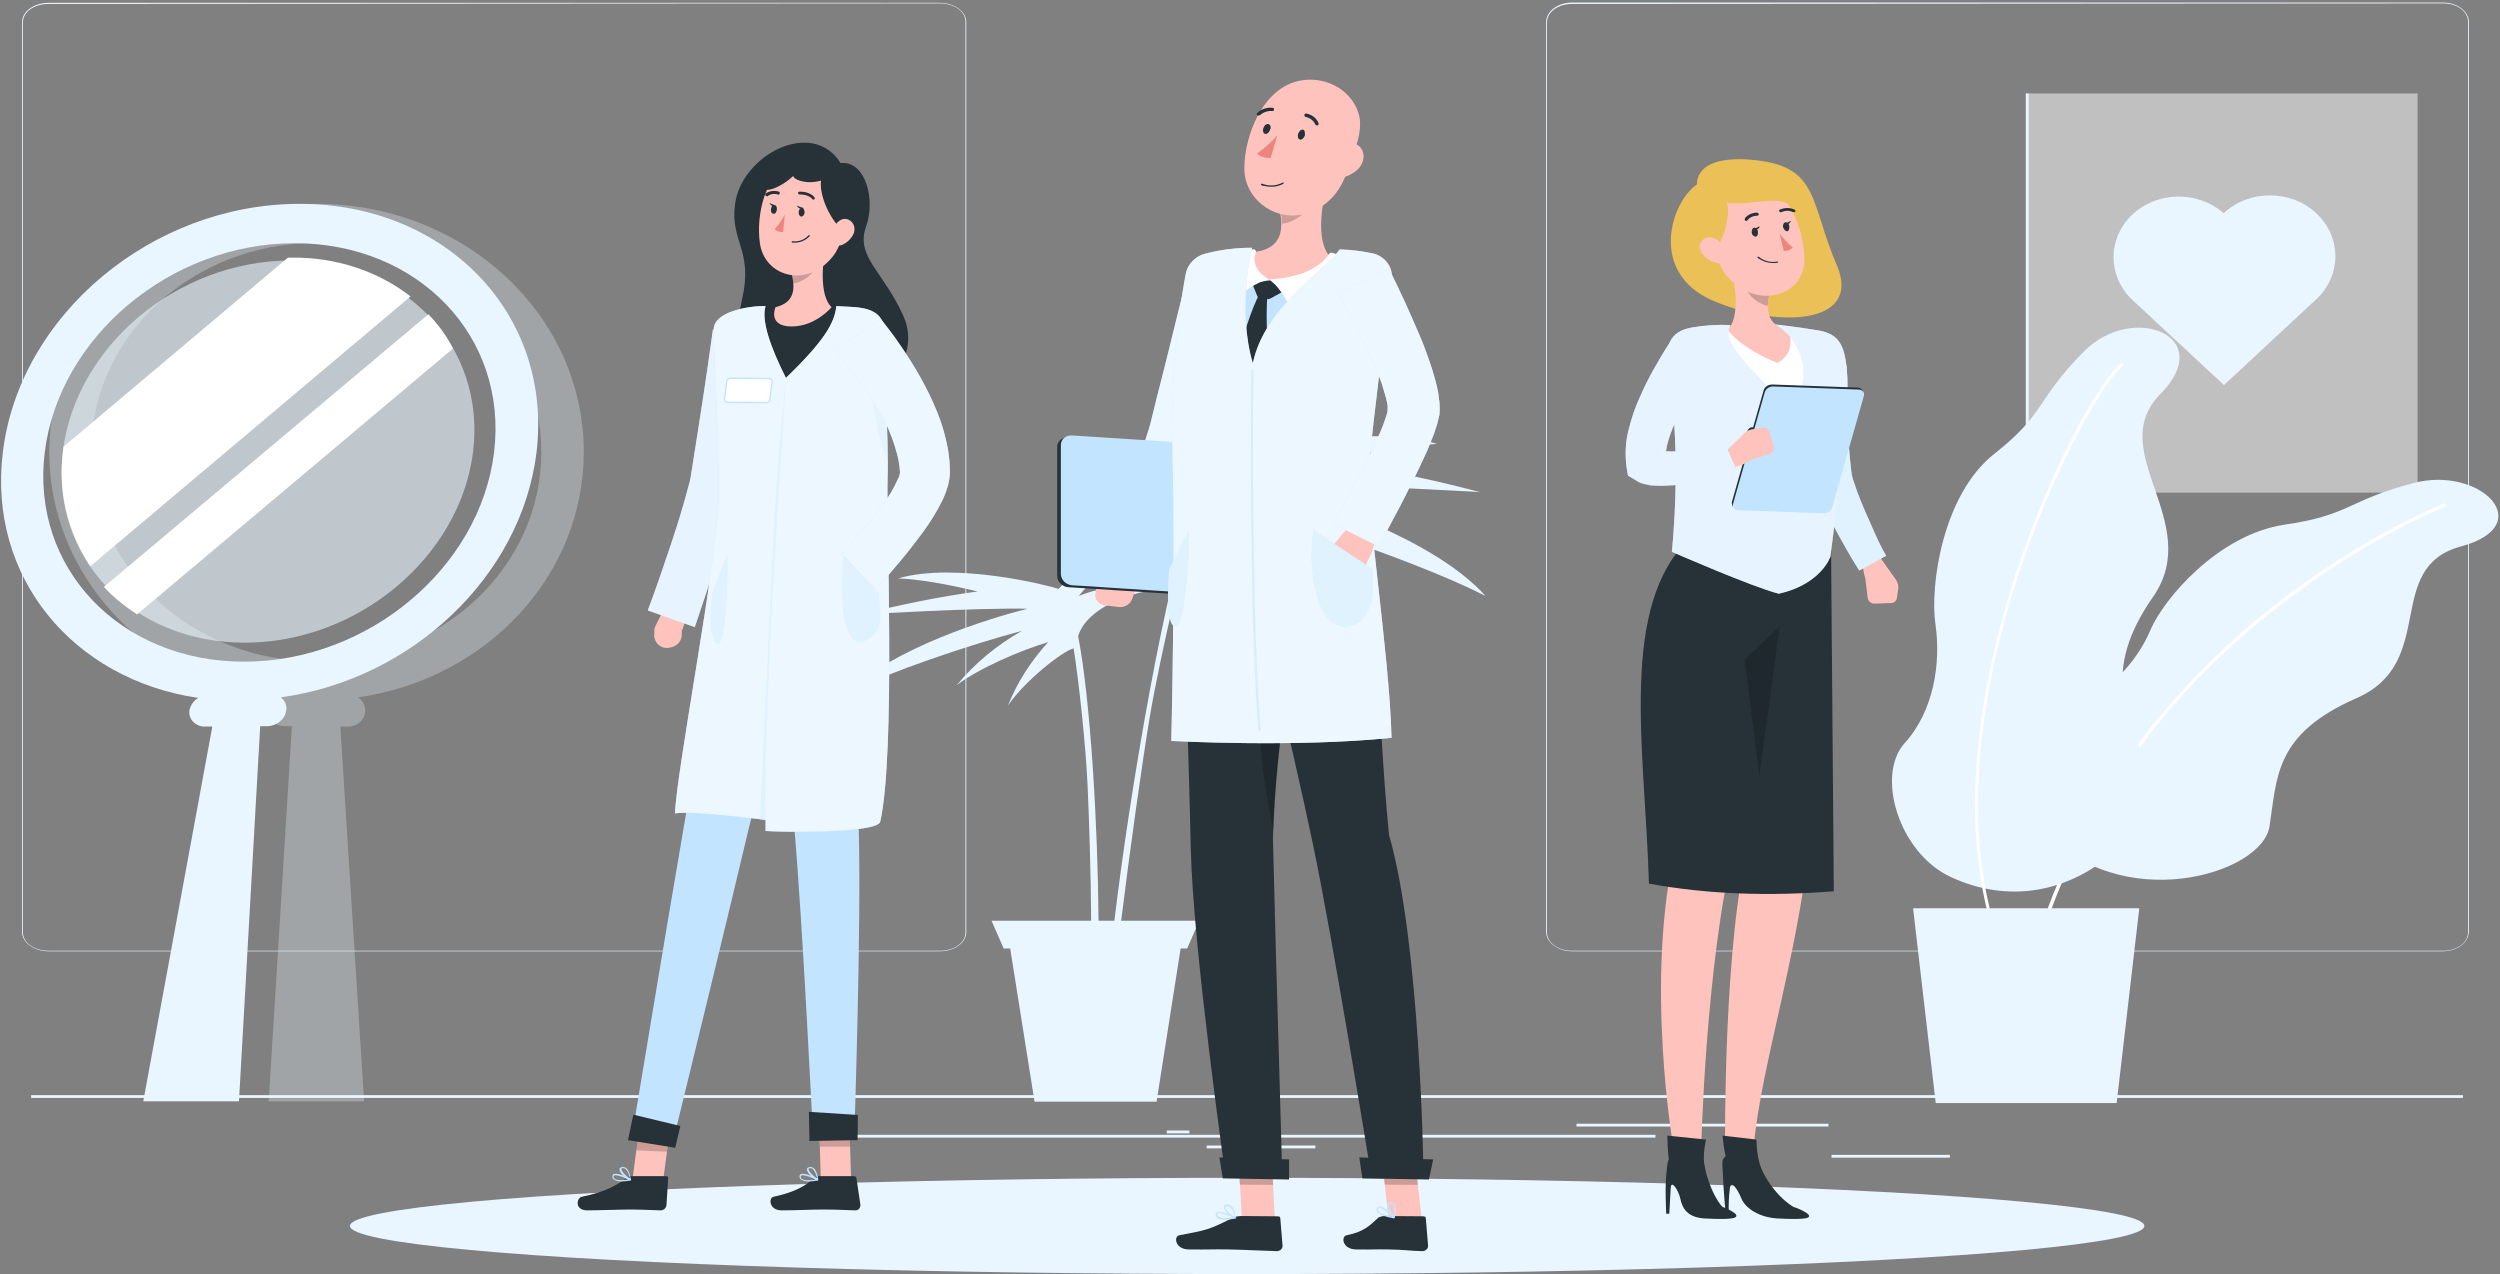 <?xml version="1.0" encoding="UTF-8"?>
<svg width="883px" height="450px" viewBox="0 0 883 450" version="1.1" xmlns="http://www.w3.org/2000/svg" xmlns:xlink="http://www.w3.org/1999/xlink">
    <rect x="0" y="0" width="883" height="450" fill="#808080" stroke="none"/>
    <title>01 copia</title>
    <g id="Page-1" stroke="none" stroke-width="1" fill="none" fill-rule="evenodd">
        <g id="01-copia" fill-rule="nonzero">
            <path d="M11,386.8 L869.9,386.8 L869.9,387.8 L11,387.8 L11,386.8 Z M646.9,407.9 L688.7,407.9 L688.7,408.9 L646.9,408.9 L646.9,407.9 Z M556.8,396.9 L645.8,396.9 L645.8,397.9 L556.8,397.9 L556.8,396.9 Z M297.3,400.8 L584.7,400.8 L584.7,401.8 L297.3,401.8 L297.3,400.8 Z M332,336 L17.1,336 C12,336 7.8,332.9 7.8,329.2 L7.8,7.7 C7.8,4.1 12,1 17.1,1 L332,1 C337.1,1 341.3,4.1 341.3,7.8 L341.3,329.2 C341.3,332.9 337.2,336 332,336 Z M17.1,1.4 C12.1,1.4 8.1,4.2 8.1,7.9 L8.1,329.3 C8.1,332.9 12,335.8 17.1,335.8 L332,335.8 C337,335.8 341,333 341,329.3 L341,7.7 C341,4.1 337.1,1.2 332,1.2 L17.1,1.4 Z M862.9,336 L555.2,336 C550.3,336 546.1,332.9 546.1,329.2 L546.1,7.7 C546.1,4 550.3,0.9 555.2,0.9 L862.9,0.9 C867.8,0.9 872,4 872,7.7 L872,329.1 C871.9,332.9 868,335.9 862.9,336 Z M555.2,1.4 C550.4,1.4 546.4,4.2 546.4,7.9 L546.4,329.3 C546.4,332.9 550.2,335.8 555.2,335.8 L862.9,335.8 C867.7,335.8 871.7,333 871.7,329.3 L871.7,7.7 C871.7,4.1 867.9,1.2 862.9,1.2 L555.2,1.4 Z" id="Shape" fill="#E9F6FF"></path>
            <polygon id="Path" fill="#FFFFFF" opacity="0.5" points="716.6 33 853.9 33 853.9 174 716.6 174"></polygon>
            <path d="M715.5,33 L716.6,33 L716.6,174 L715.5,174 L715.5,33 Z M818.1,75.3 C809.1,66.9 794.4,66.9 785.4,75.3 C776.2,67.2 761.6,67.5 752.8,76.1 C744.4,84.4 744.4,97.3 752.8,105.6 L785.5,136 L818.2,105.6 C827.1,97.2 827.1,83.7 818.1,75.3 Z" id="Shape" fill="#E9F6FF"></path>
            <path d="M206.2,159.7 C206.2,111.2 164,72 111.8,72 C59.6,72 17.4,111.3 17.4,159.7 C17.4,202.9 51.2,239.6 97.1,246.4 C94.4,248.3 93.8,251.8 95.8,254.3 C96.9,255.7 98.7,256.5 100.6,256.5 L103.1,256.5 L94.9,389 L128.6,389 L120.2,256.6 L122.9,256.6 C126.3,256.6 129,254.1 129,250.9 C129,249.1 128.1,247.4 126.5,246.3 C172.3,239.7 206.2,202.9 206.2,159.7 L206.2,159.7 Z M111.7,233.6 C67.8,233.6 32.2,200.5 32.2,159.7 C32.2,118.9 67.8,85.8 111.7,85.8 C155.6,85.8 191.2,118.9 191.2,159.7 C191.2,200.5 155.7,233.6 111.7,233.6 C111.8,233.6 111.7,233.6 111.7,233.6 L111.7,233.6 Z" id="Shape" fill="#E9F6FF" opacity="0.3"></path>
            <path d="M86.5,227 C46.5,227 17.7,196.8 22.2,159.5 C26.7,122.2 62.8,92 102.8,92 C142.8,92 171.6,122.2 167.1,159.5 C162.5,196.8 126.3,227 86.5,227 Z" id="Path" fill="#E9F6FF" opacity="0.6"></path>
            <path d="M103.1,91 L101.7,91 L22.4,157.8 C22.4,158.3 22.3,158.6 22.3,159.1 C20.4,173.4 23.8,187.7 31.9,200 L145,104.7 C133.3,95.6 118.3,90.8 103.1,91 L103.1,91 Z M151.3,111 L36.7,207.3 C40.1,211 44.1,214.2 48.4,217 L160,123.1 C157.8,118.7 154.8,114.6 151.3,111 L151.3,111 Z" id="Shape" fill="#FFFFFF"></path>
            <path d="M189.5,159.8 C195.3,111.3 157.9,72 105.8,72 C53.7,72 6.8,111.3 1,159.8 C-4.4,203.7 25.7,240 70,246.5 C68.3,247.6 67.2,249.2 66.9,251 C66.5,253.7 68.6,256.2 71.5,256.6 L75,256.6 L50.6,389 L84.4,389 L91.9,256.5 L94.4,256.5 C97.8,256.4 100.8,254 101.1,250.8 C101.4,249.1 100.6,247.4 99.2,246.3 C145.3,240 184.1,203.7 189.5,159.8 Z M86.2,233.7 C42.4,233.7 10.8,200.6 15.8,159.8 C20.8,119 60.3,85.9 104.1,85.9 C147.9,85.9 179.5,119 174.5,159.8 C169.5,200.6 130,233.7 86.2,233.7 Z" id="Shape" fill="#E9F6FF"></path>
            <g id="Group" transform="translate(668, 115)">
                <path d="M53.4,177.7 C41.1,163.7 46.9,139.5 61.6,135.1 C76.3,130.7 86.7,118.9 91.5,107.6 C96.3,96.3 115.7,73.7 139,70.3 C162.3,66.9 160.9,61.8 184.5,55.6 C208.1,49.4 228.9,70.5 201.2,78 C173.6,85.5 193.3,118.9 164.3,131.6 C135.3,144.3 136.3,159.5 133.6,176.8 C131.1,194 80.5,208.6 53.4,177.7 L53.4,177.7 Z" id="Path" fill="#E9F6FF"></path>
                <path d="M51.1,222.8 L49.8,222.6 C66.8,162.5 105.5,122.2 135,99 C167,73.9 195.3,62.8 195.6,62.7 L196.1,63.8 C195.8,63.9 167.6,74.9 135.8,100 C106.5,122.9 68,163 51.1,222.8 L51.1,222.8 Z" id="Path" fill="#FFFFFF"></path>
                <path d="M21.1,194.8 C2.6,186.3 -5.5,158.8 4.7,147.5 C15,136.2 17.6,119.2 15.6,105.5 C13.6,91.9 18.1,59.6 36.5,45.2 C54.9,30.7 51,26.2 68.2,9 C85.4,-8.2 115.2,3.7 95.1,24.1 C74.9,44.5 110.8,69.5 92.4,95.9 C74,122.3 83.3,137.4 90.5,156.4 C97.8,175.3 62,213.7 21.1,194.8 Z" id="Path" fill="#E9F6FF"></path>
                <path d="M38.2,220.8 C21.7,176.7 32,124.8 43.5,89 C56.2,49.6 74.8,17.3 81.5,13.1 L82.1,14 C70.8,21 8.1,137.3 39.2,220.4 L38.2,220.8 L38.2,220.8 Z" id="Path" fill="#FFFFFF"></path>
                <polygon id="Path" fill="#E9F6FF" points="87.6 205.8 7.7 205.8 15.7 274.6 79.6 274.6"></polygon>
            </g>
            <path d="M361,222.8 C342.6,227.7 314.4,237.2 299.4,244.6 C315.4,228.9 349.4,218.4 362.9,215 C345.8,214.6 304.4,217 304.4,217 C317.8,213.6 331.5,210.8 345.3,208.9 C334.9,206.4 324.4,204.5 317.2,204.3 C337.3,198.4 370.5,206.8 373.9,208 C376.9,204.7 386.4,195.9 395.2,198.1 C391.1,199.9 385.3,205.3 381,210.5 C389.5,207.1 399,206.2 408,208.4 C399.8,209.1 383.8,214.6 380.8,224.7 C385.2,247.2 387.8,292.6 388,325.2 L393.6,325.2 C399.2,278.3 411.7,205.8 422,177.4 C422.3,174.7 426.4,163.3 431.5,161.7 C436.1,160.2 481.8,149 507.6,156.8 C497.8,157.2 483.5,159.6 469.4,163 C495.2,166.3 522.7,173.8 522.7,173.8 C522.7,173.8 467.9,170.6 444.9,171.1 C462.1,175.7 505.9,189.6 524.7,210.5 C497.9,196.8 436.4,176.6 424.6,177.4 C424.2,178.3 423.7,179.4 423.1,180.8 C419.8,188.6 409.8,231.3 406.1,253.2 C403.6,268 398.8,302.2 396,325.2 L423.6,325.2 L419.3,335 L417,335 L408.5,389.1 L365.4,389.1 L356.8,335 L354.5,335 L350.2,325.2 L385.4,325.2 C385.3,308.4 384.6,286.7 384.1,276.7 C383.5,263.7 381.1,240.8 379.2,229 C375.4,229.9 362,240.4 356,249.2 C359.3,241 364.1,233.5 370.2,226.8 C360.8,229.6 346.1,235.8 337.9,242 C344.3,234.3 352.1,227.8 361,222.8 L361,222.8 Z" id="Path" fill="#E9F6FF"></path>
            <ellipse id="Oval" fill="#E9F6FF" cx="440.5" cy="433" rx="316.9" ry="17"></ellipse>
            <path d="M426.2,404.6 L464.6,404.6 L464.6,405.6 L426.2,405.6 L426.2,404.6 Z M412.1,399.3 L420.1,399.3 L420.1,400.3 L412.1,400.3 L412.1,399.3 Z" id="Shape" fill="#E9F6FF"></path>
            <polygon id="Path" fill="#FFC3BD" points="450.3 430.9 438.6 430.7 437.3 405.5 449 405.6"></polygon>
            <path d="M438.6,429.5 L451.3,429.6 C451.8,429.6 452.2,429.8 452.2,430.3 L453,440 C453.1,440.9 452.2,441.8 451.2,441.9 L450.9,441.9 C446.3,441.8 439.7,441.4 433.8,441.3 C427.1,441.2 427.7,441.4 419.8,441.3 C415,441.2 414.5,436.7 416.5,436.3 C425.9,434.5 426.9,434.5 435.6,430 C436.5,429.7 437.5,429.5 438.6,429.5 Z" id="Path" fill="#263238"></path>
            <polygon id="Path" fill="#000000" opacity="0.2" points="437.3 405.4 437.9 418.4 449.7 418.5 448.9 405.5"></polygon>
            <path d="M479.5,91.7 C464.5,88.7 449.1,88.1 433.8,89.7 C428.5,90.2 424.1,93.7 423,98.6 C419.9,112 414.7,142.1 417.1,188 L479.7,188.9 C480.7,180.7 478.4,142.7 487.8,104.4 C489.2,98.8 485.5,93.3 479.5,91.8 C479.8,91.9 479.5,91.9 479.5,91.7 Z" id="Path" fill="#C3E4FF"></path>
            <path d="M442.2,100 L444,104.4 C444.1,104.9 444.6,105.2 445.1,105.2 L447.5,105.6 C447.9,105.7 448.4,105.6 448.8,105.4 L453.3,102.9 L448.6,99 L442.2,100 L442.2,100 Z" id="Path" fill="#263238"></path>
            <path d="M447.7,104.2 C446.8,103.8 445.9,103.7 444.9,103.8 C442.2,108.3 438.2,121.3 437,127.1 C441.2,139.1 443,140.4 443,140.4 L448.1,126.7 C448.1,126.8 446.8,112.4 447.7,104.2 Z" id="Path" fill="#263238"></path>
            <path d="M469.4,62.7 C467.1,70.5 464.3,85 469.9,90.8 C464.9,94.7 458.4,99.3 448.3,99 C438.1,98.6 440.4,92.2 443.3,89 C453,87.6 453.2,80.9 452.1,74.7 C452,74.7 469.4,62.7 469.4,62.7 Z" id="Path" fill="#FFC3BD"></path>
            <path d="M472.8,90.2 C472.2,89.8 471.4,89.5 470.6,89.3 C470.2,89.2 469.8,89.3 469.6,89.5 C468.5,90.9 464.8,97.6 448.5,98.7 C450.9,100.4 454,105.2 455.2,107.5 C460.2,105.6 473.4,99.9 473.1,90.8 C472.9,90.6 472.9,90.3 472.8,90.2 Z M443.5,89.3 C443.8,88.8 443.5,88.4 443.1,88.1 L443,88.1 C442.9,88.1 442.7,88 442.5,88.1 C442,88.1 441.4,88.2 440.8,88.3 C440.7,88.3 440.5,88.4 440.4,88.4 C439.1,89.3 431.5,97.6 436.8,105.5 C438.5,103.7 443.3,99.6 448.3,98.7 C444.2,96.6 442.2,92.8 443.5,89.3 L443.5,89.3 Z" id="Shape" fill="#FFFFFF"></path>
            <path d="M462.5,67.5 L452.3,74.5 C452.6,76 452.8,77.5 452.8,79 C456.5,78.8 461.7,75.4 462.5,71.9 C462.7,70.4 462.7,68.9 462.5,67.5 Z" id="Path" fill="#000000" opacity="0.2"></path>
            <path d="M479.6,49.5 C475.7,61.4 474.1,68.5 466,73.4 C454,80.8 439.5,72.1 439.5,59.5 C439.5,48.2 445.9,30.7 459.6,28.4 C469.2,26.8 478.4,32.6 480.2,41.5 C480.6,44.1 480.3,46.9 479.6,49.5 L479.6,49.5 Z" id="Path" fill="#FFC3BD"></path>
            <path d="M446.8,58.8 C449.1,59.3 451.6,59.1 453.8,58 C453.9,57.9 453.9,57.7 453.8,57.6 C453.7,57.5 453.5,57.5 453.5,57.6 C451.2,58.8 448.3,58.9 445.8,58 C445.7,57.9 445.5,58 445.4,58.1 C445.3,58.2 445.4,58.4 445.5,58.5 C445.9,58.5 446.3,58.7 446.8,58.8 L446.8,58.8 Z M479.9,59.5 C477.6,61.8 474.4,63.1 471.1,63.1 C466.8,63.2 465.6,59.3 467.9,56 C469.9,53 474.6,49.3 478.6,50.7 C482.2,52.3 482.5,56.5 479.9,59.5 Z" id="Shape" fill="#FFC3BD"></path>
            <path d="M449.6,296.2 C451.1,241.4 466.1,188.6 466.1,188.6 L417.2,187.9 C417.2,187.9 419.9,267.2 420.6,300.3 C421.4,334.8 432.9,415.8 432.9,415.8 L452.8,416 C453.1,416.1 450.6,339.6 449.6,296.2 L449.6,296.2 Z" id="Path" fill="#263238"></path>
            <path d="M454.5,218.9 C439.9,236.7 445,270.1 449.8,293.7 C450.8,264.3 455.7,235.9 459.7,216 L454.5,218.9 L454.5,218.9 Z" id="Path" fill="#000000" opacity="0.2"></path>
            <polygon id="Path" fill="#263238" points="431.9 416.2 455.3 416.6 455.3 409.5 430.7 408.8"></polygon>
            <path d="M451.2,47.7 C449.2,50.1 446.7,52.3 444,54.2 C445.4,56 448.8,55.8 448.8,55.8 L451.2,47.7 Z" id="Path" fill="#ED847E"></path>
            <path d="M465.1,44.3 L465.4,44.3 C465.7,44.2 465.8,43.8 465.7,43.5 C465,41.7 463.4,40.5 461.4,40.1 C461.1,40.1 460.7,40.2 460.7,40.6 C460.7,40.9 460.8,41.1 461.1,41.3 C462.7,41.6 464,42.6 464.6,44 C464.7,44.2 465,44.3 465.1,44.3 Z M444.4,40.8 C444.5,40.8 444.8,40.8 445,40.7 C446.2,39.6 447.8,39.1 449.3,39.2 C449.6,39.2 450,39.1 450,38.8 C450,38.5 449.9,38.1 449.6,38.1 C447.6,37.8 445.5,38.5 444.1,39.9 C443.8,40 443.8,40.4 444,40.6 L444.1,40.7 C444.1,40.7 444.1,40.8 444.4,40.8 Z" id="Shape" fill="#263238"></path>
            <path d="M436.3,430.4 C436.4,430.4 436.4,430.3 436.6,430.2 C436.7,430.1 436.6,430 436.5,430 C436,429.8 431.4,427.4 429.9,428.2 C429.6,428.3 429.4,428.6 429.4,428.9 C429.3,429.4 429.5,429.8 429.9,430.2 C430.9,431.2 434.5,430.8 436.3,430.4 L436.3,430.4 Z M430.3,428.5 C431.2,428.3 433.7,429.2 435.5,430 C433,430.4 430.9,430.2 430.3,429.6 C430,429.4 429.9,429.1 430,428.8 C429.9,428.7 429.9,428.7 430.3,428.5 Z" id="Shape" fill="#C3E4FF"></path>
            <path d="M436.3,430.4 C436.4,430.4 436.4,430.3 436.4,430.2 C436.4,430.1 436.3,427.1 434.9,425.9 C434.5,425.5 433.9,425.4 433.4,425.4 C432.9,425.4 432.4,425.6 432.3,426.1 C432,427.3 434.7,429.8 436.1,430.4 L436.3,430.4 L436.3,430.4 Z M433.2,426.1 L433.5,426.1 C433.9,426.1 434.3,426.2 434.6,426.5 C435.5,427.4 436,428.6 436,429.9 C434.6,429.1 432.8,427.2 432.9,426.5 C432.8,426.2 432.8,426.1 433.2,426.1 Z" id="Shape" fill="#C3E4FF"></path>
            <polygon id="Path" fill="#FFC3BD" points="502.2 430.9 490.5 430.7 487.6 405.5 499.3 405.6"></polygon>
            <path d="M490,429.5 L502.7,429.6 C503.2,429.6 503.6,429.8 503.6,430.3 L504.4,440 C504.5,440.9 503.6,441.8 502.6,441.9 L502.3,441.9 C497.7,441.8 496.3,441.4 490.5,441.3 C483.8,441.2 486.8,441.4 478.9,441.3 C474.1,441.2 473.6,436.7 475.6,436.3 C482.1,435 484,432.6 486.9,430 C487.8,429.6 488.8,429.4 490,429.5 L490,429.5 Z" id="Path" fill="#263238"></path>
            <polygon id="Path" fill="#000000" opacity="0.2" points="487.6 405.4 489.1 418.4 500.8 418.5 499.3 405.5"></polygon>
            <path d="M490.6,294.9 C485.8,245.9 487.5,208.1 480,189 L438.5,188.3 C438.5,188.3 457,265.8 463.8,298.5 C470.9,332.5 483.9,412.7 483.9,412.7 L502.7,412.9 C502.8,412.9 501.6,332.8 490.6,294.9 Z" id="Path" fill="#263238"></path>
            <polygon id="Path" fill="#263238" points="481.2 416.2 504.7 416.6 506.2 409.5 480.1 408.8"></polygon>
            <path d="M492.3,430.3 C492.4,430.3 492.6,430.2 492.6,430.1 C492.6,430 492.6,430 492.5,429.9 C492.1,429.4 488.7,425.9 487.2,426.1 C486.8,426.1 486.6,426.3 486.4,426.6 C486.1,427 486.1,427.5 486.4,427.9 C487.2,429.3 490.4,430 492.3,430.3 Z M487.2,426.5 C488.1,426.5 490.1,428.3 491.5,429.6 C489,429.1 487.2,428.4 486.8,427.6 C486.7,427.2 486.7,427 486.8,426.7 C486.8,426.6 486.9,426.5 487.1,426.5 L487.2,426.5 L487.2,426.5 Z" id="Shape" fill="#C3E4FF"></path>
            <path d="M492.3,430.3 C492.4,430.3 492.6,430.2 492.6,430.1 C492.6,430 493.6,427.1 492.7,425.6 C492.4,425.1 491.9,424.8 491.4,424.7 C490.9,424.5 490.4,424.7 490.1,425.1 C489.3,426.2 491,429.4 492,430.3 C492,430.2 492,430.3 492.3,430.3 L492.3,430.3 Z M491,425.1 L491.3,425.1 C491.7,425.2 492.1,425.5 492.2,425.8 C492.6,427 492.6,428.3 492.2,429.5 C491.2,428.3 490.3,425.9 490.7,425.2 C490.7,425.1 490.7,425.1 491,425.1 L491,425.1 Z" id="Shape" fill="#C3E4FF"></path>
            <path d="M394.9,193.2 L388.2,202.4 L401.7,206.2 C401.7,206.2 406.8,197.2 402.2,194 L394.9,193.2 L394.9,193.2 Z M390.2,213.8 L395.2,214.4 C397.2,214.6 399.1,213.5 399.8,211.7 L401.7,206.4 L388.2,202.6 L386.9,209.5 C386.5,211.5 387.9,213.4 390.1,213.9 C390.1,213.6 390.1,213.8 390.2,213.8 L390.2,213.8 Z" id="Shape" fill="#FFC3BD"></path>
            <path d="M439.1,102.6 C436.6,110.7 434,118.7 431.6,126.9 C429.2,135.1 426.9,143.1 424.6,151.2 C424.1,153.5 423.5,155.7 422.6,157.8 C421.8,159.7 421.1,161.9 420.3,164 C418.8,168 417.1,172.1 415.5,176 L405.8,199.8 L388.7,193.4 C392.3,185.7 395.6,177.9 398.8,170.2 L403.4,158.5 C404.2,156.6 404.8,154.6 405.4,152.7 C406,150.9 406.5,149.1 406.9,147.3 C408.9,138.9 411.1,130.8 413.1,122.5 C415.1,114.2 417.2,106 419.2,97.9 C419.2,97.8 439.1,102.6 439.1,102.6 Z" id="Path" fill="#C3E4FF"></path>
            <path d="M439.1,102.6 C436.6,110.7 434,118.7 431.6,126.9 C429.2,135.1 426.9,143.1 424.6,151.2 C424.1,153.5 423.5,155.7 422.6,157.8 C421.8,159.7 421.1,161.9 420.3,164 C418.8,168 417.1,172.1 415.5,176 L405.8,199.8 L388.7,193.4 C392.3,185.7 395.6,177.9 398.8,170.2 L403.4,158.5 C404.2,156.6 404.8,154.6 405.4,152.7 C406,150.9 406.5,149.1 406.9,147.3 C408.9,138.9 411.1,130.8 413.1,122.5 C415.1,114.2 417.2,106 419.2,97.9 C419.2,97.8 439.1,102.6 439.1,102.6 Z" id="Path" fill="#FFFFFF" opacity="0.7"></path>
            <path d="M448.7,212 L377.3,207.4 C375.1,207.2 373.5,205.5 373.4,203.5 L373.4,157.9 C373.4,156 374.9,154.5 377,154.5 L377.4,154.5 L448.8,159.1 C451,159.3 452.6,161 452.7,163 L452.7,208.6 C452.7,210.5 451.2,212 449.1,212 C449.1,212 448.7,212 448.7,212 Z" id="Path" fill="#263238"></path>
            <path d="M450,211.3 L378.6,206.7 C376.4,206.5 374.8,204.8 374.7,202.8 L374.7,157.2 C374.7,155.3 376.2,153.8 378.3,153.8 L378.7,153.8 L450.1,158.4 C452.3,158.6 453.9,160.3 454,162.3 L454,207.9 C454,209.8 452.5,211.3 450.4,211.3 C450.3,211.4 450.3,211.3 450,211.3 L450,211.3 Z" id="Path" fill="#C3E4FF"></path>
            <path d="M473.2,88.1 C467.3,96.2 446.7,108.4 442.5,128.3 C436.8,109.2 442.2,87.5 442.2,87.5 C436.6,87.5 431,88.2 425.7,89.6 C422.1,90.5 419.5,93.3 418.8,96.7 C415,117.5 413.5,138.8 414.1,159.8 C415.2,199.8 413.7,261.7 413.7,261.7 C413.7,261.7 457.4,264.1 491.5,260.6 C490.7,230 482.2,178.1 483.5,164.5 C485.2,147.1 489.4,113 491.5,98.9 C492.1,94.8 489.5,90.7 485.1,89.5 C481.2,88.7 477.4,88.2 473.2,88.1 L473.2,88.1 Z" id="Path" fill="#C3E4FF"></path>
            <path d="M473.2,88.1 C467.3,96.2 446.7,108.4 442.5,128.3 C436.8,109.2 442.2,87.5 442.2,87.5 C436.6,87.5 431,88.2 425.7,89.6 C422.1,90.5 419.5,93.3 418.8,96.7 C415,117.5 413.5,138.8 414.1,159.8 C415.2,199.8 413.7,261.7 413.7,261.7 C413.7,261.7 457.4,264.1 491.5,260.6 C490.7,230 482.2,178.1 483.5,164.5 C485.2,147.1 489.4,113 491.5,98.9 C492.3,94.9 489.7,91 485.5,89.7 C481.6,88.8 477.4,88.2 473.2,88.1 L473.2,88.1 Z" id="Path" fill="#FFFFFF" opacity="0.7"></path>
            <path d="M476.7,185.5 L469.4,194.4 L482.6,198.9 C482.6,198.9 488.2,190.1 483.7,186.7 L476.7,185.5 Z" id="Path" fill="#FFC3BD"></path>
            <path d="M470.9,205.7 L475.9,206.5 C477.9,206.9 479.8,205.8 480.6,204 L482.8,198.8 L469.6,194.3 L467.8,201.2 C467.3,203.2 468.6,205.1 470.6,205.7 C470.6,205.6 470.9,205.7 470.9,205.7 L470.9,205.7 Z" id="Path" fill="#FFC3BD"></path>
            <path d="M490.7,95.1 C492.6,99 494.4,102.7 496.2,106.6 C498,110.5 499.6,114.3 501.3,118.2 C503,122.1 504.4,126.1 505.8,130.3 C506.4,132.4 507.1,134.6 507.6,136.9 C507.9,138.1 508.1,139.4 508.2,140.6 C508.5,142 508.5,143.6 508.5,145 C508.5,145.5 508.4,146.1 508.4,146.5 L508.1,147.7 C508,148.5 507.7,149.1 507.6,149.8 C507.2,151 506.8,152.2 506.5,153.2 C505.7,155.3 504.8,157.3 504,159.4 C502.2,163.4 500.4,167.1 498.5,170.9 C496.6,174.7 494.8,178.4 492.8,182 C490.8,185.7 489,189.3 486.9,193 L470.6,184.9 C474.7,178 478.6,170.9 482.3,163.8 C484.1,160.2 485.7,156.6 487.3,153.1 C488.1,151.3 488.8,149.5 489.3,147.9 L489.7,146.7 L490,145.6 C490,145.4 490.1,144.9 490.1,144.8 L490.1,143.6 C490.1,143.2 490.1,143 490,142.7 C489.9,142 489.7,141.2 489.5,140.5 C489.1,138.8 488.5,137.2 488,135.4 C486.7,131.8 485.2,128.3 483.5,124.7 C481.8,121.1 480.1,117.6 478.3,114 C476.5,110.4 474.5,106.9 472.4,103.6 L490.7,95.1 L490.7,95.1 Z" id="Path" fill="#C3E4FF"></path>
            <path d="M490.7,95.1 C492.6,99 494.4,102.7 496.2,106.6 C498,110.5 499.6,114.3 501.3,118.2 C503,122.1 504.4,126.1 505.8,130.3 C506.4,132.4 507.1,134.6 507.6,136.9 C507.9,138.1 508.1,139.4 508.2,140.6 C508.5,142 508.5,143.6 508.5,145 C508.5,145.5 508.4,146.1 508.4,146.5 L508.1,147.7 C508,148.5 507.7,149.1 507.6,149.8 C507.2,151 506.8,152.2 506.5,153.2 C505.7,155.3 504.8,157.3 504,159.4 C502.2,163.4 500.4,167.1 498.5,170.9 C496.6,174.7 494.8,178.4 492.8,182 C490.8,185.7 489,189.3 486.9,193 L470.6,184.9 C474.7,178 478.6,170.9 482.3,163.8 C484.1,160.2 485.7,156.6 487.3,153.1 C488.1,151.3 488.8,149.5 489.3,147.9 L489.7,146.7 L490,145.6 C490,145.4 490.1,144.9 490.1,144.8 L490.1,143.6 C490.1,143.2 490.1,143 490,142.7 C489.9,142 489.7,141.2 489.5,140.5 C489.1,138.8 488.5,137.2 488,135.4 C486.7,131.8 485.2,128.3 483.5,124.7 C481.8,121.1 480.1,117.6 478.3,114 C476.5,110.4 474.5,106.9 472.4,103.6 L490.7,95.1 L490.7,95.1 Z" id="Path" fill="#FFFFFF" opacity="0.7"></path>
            <path d="M463.9,187.2 L484.6,200.9 C484.6,200.9 487.5,219.4 476.2,221.2 C464.9,223 461.7,200.6 463.9,187.2 Z" id="Path" fill="#C3E4FF"></path>
            <path d="M463.9,187.2 L484.6,200.9 C484.6,200.9 487.5,219.4 476.2,221.2 C464.9,223 461.7,200.6 463.9,187.2 Z" id="Path" fill="#FFFFFF" opacity="0.5"></path>
            <path d="M420,187.2 L413,200.9 C413,200.9 411.2,219.4 414.7,221.2 C418.1,223 420,200.6 420,187.2 Z" id="Path" fill="#C3E4FF"></path>
            <path d="M420,187.2 L413,200.9 C413,200.9 411.2,219.4 414.7,221.2 C418.1,223 420,200.6 420,187.2 Z" id="Path" fill="#FFFFFF" opacity="0.5"></path>
            <path d="M444.5,258.2 C441.2,219.3 441.7,137.8 442,130.6 L442.8,130.6 C442.5,137.8 442,219.3 445.3,258.1 L444.5,258.2 Z" id="Path" fill="#C3E4FF" opacity="0.5"></path>
            <path d="M599.4,65.1 C590.1,71.4 582.3,96.1 604.6,106 C626.9,115.9 658.1,115.2 648.7,93.5 C639.3,71.7 642.6,59.1 620.3,56.6 C598,54.1 599.4,65.1 599.4,65.1 L599.4,65.1 Z" id="Path" fill="#EAC057"></path>
            <path d="M659.3,195 L663.7,196.4 L669.4,204.4 C670.3,205.6 670.7,207 670.4,208.4 L670,211.2 C669.9,212.1 669,213 668,213 L662,213.2 C660.9,213.2 660,212.5 659.7,211.4 L658.9,204.9 C659.3,205.1 656.3,198.5 659.3,195 Z" id="Path" fill="#FFC3BD"></path>
            <path d="M652.2,129.2 C652.1,132.2 652.1,135.5 652.1,138.5 C652.1,141.6 652.2,144.8 652.4,148 C652.7,154.3 653.2,160.5 653.9,166.6 L654,167.3 L654,167.5 L654.1,167.9 C654.2,168.4 654.4,169 654.6,169.7 C655,170.9 655.5,172.2 655.9,173.5 C656.9,176.1 657.9,178.7 659.1,181.3 C660.2,183.9 661.4,186.5 662.5,189 C663.6,191.5 664.9,194.1 666.2,196.3 L656.7,201.5 C654.9,198.8 653.5,196.3 652,193.7 C650.5,191.1 649.1,188.5 647.7,185.9 C646.3,183.3 645,180.7 643.8,178 C643.2,176.7 642.5,175.3 641.9,173.7 C641.6,173 641.3,172.2 641,171.3 L640.7,170.6 L640.4,169.9 C640.4,169.5 640.3,169.3 640.1,169 C640,168.5 640,168.2 640,167.7 L640.1,168.4 C638.7,161.8 637.7,155.3 636.9,148.8 C636.5,145.5 636.3,142.3 635.9,139 C635.5,135.7 635.4,132.5 635.3,129.1 L652.2,129.2 L652.2,129.2 Z" id="Path" fill="#C3E4FF"></path>
            <path d="M652.2,129.2 C652.1,132.2 652.1,135.5 652.1,138.5 C652.1,141.6 652.2,144.8 652.4,148 C652.7,154.3 653.2,160.5 653.9,166.6 L654,167.3 L654,167.5 L654.1,167.9 C654.2,168.4 654.4,169 654.6,169.7 C655,170.9 655.5,172.2 655.9,173.5 C656.9,176.1 657.9,178.7 659.1,181.3 C660.2,183.9 661.4,186.5 662.5,189 C663.6,191.5 664.9,194.1 666.2,196.3 L656.7,201.5 C654.9,198.8 653.5,196.3 652,193.7 C650.5,191.1 649.1,188.5 647.7,185.9 C646.3,183.3 645,180.7 643.8,178 C643.2,176.7 642.5,175.3 641.9,173.7 C641.6,173 641.3,172.2 641,171.3 L640.7,170.6 L640.4,169.9 C640.4,169.5 640.3,169.3 640.1,169 C640,168.5 640,168.2 640,167.7 L640.1,168.4 C638.7,161.8 637.7,155.3 636.9,148.8 C636.5,145.5 636.3,142.3 635.9,139 C635.5,135.7 635.4,132.5 635.3,129.1 L652.2,129.2 L652.2,129.2 Z" id="Path" fill="#FFFFFF" opacity="0.5"></path>
            <path d="M644.3,183.5 C644.3,183.5 642.8,264.2 639.2,296.8 C634.6,339.4 622.3,375.3 619.4,404.8 L609.3,403.5 C609.3,403.5 608.7,331.5 617.9,297 C609.5,260.4 609.3,183.6 609.3,183.6 L644.3,183.5 Z" id="Path" fill="#FFC3BD"></path>
            <path d="M638.2,428.5 C636.8,427.6 635.2,426.8 633.5,426.3 C633.5,426.3 625.1,421.9 620.4,408.8 L613.9,407.3 C611.9,406.7 609.7,407.5 608.7,409.3 C608.6,409.5 608.4,409.8 608.4,410 C608.3,411.4 608.4,412.8 608.5,414.3 C608.6,418.8 609.5,428.7 609.5,428.7 L610.6,428.7 C610.5,425.6 610.6,422.7 611,419.6 C611.5,416.6 613.8,420.2 615.1,423.4 C616.4,426.6 621.4,430.3 628.8,430.4 C637.3,430.8 640.7,430.4 638.2,428.5 L638.2,428.5 Z" id="Path" fill="#263238"></path>
            <path d="M609.8,409.5 C609,406.8 608.7,403.9 608.4,401.1 L620.4,402.5 C620.4,402.5 620.3,409.4 622.6,413.9 C618.2,412.8 614,411.2 609.8,409.5 Z" id="Path" fill="#263238"></path>
            <path d="M635.4,183.5 C635.4,183.5 621,265 612.8,297.8 C602.2,340.5 600.8,407.7 600.8,407.7 L591.3,406.9 C591.3,406.9 580.3,345.6 592.2,297.8 C591.3,261.1 598.9,183.5 598.9,183.5 C598.9,183.5 635.4,183.5 635.4,183.5 Z" id="Path" fill="#FFC3BD"></path>
            <path d="M612.7,428.5 C611.4,427.6 609.9,426.7 608.4,426.3 C608.4,426.3 603.7,421.9 601.4,408.8 L595.2,407.3 C593,406.8 590.9,407.7 589.6,409.3 L589.2,410 C588.8,411.4 588.7,412.8 588.6,414.3 C588,418.8 588.5,428.7 588.5,428.7 L589.6,428.7 L590.1,419.6 C590.2,416.5 592.8,420.2 593.5,423.4 C594.2,426.6 595.8,430.3 603,430.4 C611.3,430.8 614.8,430.4 612.7,428.5 L612.7,428.5 Z" id="Path" fill="#263238"></path>
            <path d="M589.4,409.5 C589,406.4 588.9,401.1 588.9,401.1 L602.6,402.5 C602.6,402.5 601,408.5 602.3,413.1 C595.4,411.4 589.4,409.5 589.4,409.5 L589.4,409.5 Z" id="Path" fill="#263238"></path>
            <path d="M650.4,125.6 C650.9,133.4 651.3,155.5 646.7,189.4 L597.7,189.4 C597.7,173 599.2,157.3 591.2,126.5 C589.9,122.2 592.7,117.7 597.3,116.6 L597.4,116.6 C597.8,116.5 598.2,116.5 598.5,116.4 C601.3,116 604.5,115.8 607.8,115.7 C614.9,115.2 622,115.2 629.1,115.7 C633.7,116.1 638.6,116.8 642.4,117.4 C646.7,118 650,121.4 650.4,125.6 L650.4,125.6 Z" id="Path" fill="#FFFFFF"></path>
            <path d="M611.3,94 C612.9,100.4 614.7,112.1 610.2,116.5 C610.2,116.5 614.5,122.9 627.8,128.2 C635.1,124.1 631.6,116.5 631.6,116.5 C623.9,114.8 623.9,109.5 625,104.6 L611.3,94 Z" id="Path" fill="#FFC3BD"></path>
            <path d="M616.9,98.2 L624.9,104.4 C624.6,105.6 624.4,106.8 624.4,108 C621.5,107.6 617.3,104.6 616.9,101.7 C616.7,100.5 616.7,99.4 616.9,98.2 Z" id="Path" fill="#000000" opacity="0.2"></path>
            <path d="M603.6,82.1 C606.6,92.5 607.8,97 614.5,101.5 C624.6,108.2 637.2,102.9 637.3,92 C637.4,82.2 632.4,66.7 620.7,64.3 C609.1,62 600.6,71.7 603.6,82.1 Z" id="Path" fill="#FFC3BD"></path>
            <path d="M605.9,87.7 C608.6,85.5 611.3,75.9 610,71.7 C619.8,72.4 627.9,69.2 631.8,72.3 C632.2,67.6 627.7,61.2 619.6,61.2 C611.5,61.2 592.3,70.4 605.9,87.7 Z" id="Path" fill="#EAC057"></path>
            <path d="M630.6,78.9 L632.6,78 C632.6,78 631.9,79.8 630.6,78.9 Z" id="Path" fill="#263238"></path>
            <path d="M628.6,82.5 C629.9,84.3 631.4,85.9 633.2,87.5 C632.4,88.3 631.2,88.7 630,88.6 C630,88.5 628.6,82.5 628.6,82.5 Z" id="Path" fill="#ED847E"></path>
            <path d="M626.3,92.9 C626.8,92.9 627.3,92.9 627.8,92.8 C627.9,92.8 628.1,92.7 628.1,92.6 C628.1,92.5 628,92.4 627.7,92.4 C625.4,92.8 623,92.2 621.2,90.7 C621.1,90.6 620.9,90.6 620.8,90.7 C620.7,90.8 620.7,90.9 620.8,91.1 C622.4,92.2 624.3,92.9 626.3,92.9 L626.3,92.9 Z" id="Path" fill="#263238"></path>
            <path d="M601.1,89.4 C602.4,91.2 604.3,92.5 606.4,92.9 C609.3,93.5 610.6,91.1 609.6,88.6 C608.7,86.4 606.2,83.4 603.3,83.9 C600.3,84.4 599.7,87.2 601.1,89.4 L601.1,89.4 Z" id="Path" fill="#FFC3BD"></path>
            <path d="M616.7,78.1 C616.8,78.1 617,78 617.1,77.9 C617.9,76.8 619.3,76.2 620.6,76.2 C620.9,76.2 621.2,76 621.2,75.7 C621.2,75.5 620.9,75.1 620.7,75.1 C618.9,75.1 617.3,75.8 616.3,77.1 C616.2,77.3 616.2,77.7 616.4,77.8 C616.4,78 616.5,78.1 616.7,78.1 Z M633.8,74.9 C633.9,74.9 634.1,74.8 634.1,74.7 C634.2,74.5 634.1,74.1 633.8,74 C632.2,73.3 630.4,73.3 628.7,74 C628.4,74.1 628.3,74.4 628.4,74.6 C628.4,74.6 628.4,74.7 628.5,74.7 C628.6,74.9 629,75.1 629.3,74.9 C630.6,74.3 632,74.3 633.2,74.9 C633.3,74.9 633.8,74.9 633.8,74.9 Z M619.6,80.8 L621.6,79.9 C621.6,79.9 620.9,81.8 619.6,80.8 Z M646.7,189.4 L647.7,314.8 C624.9,316.6 603.1,315.9 582.4,312.1 C581.1,265.1 571.2,213.2 597.6,189.4 L646.7,189.4 L646.7,189.4 Z" id="Shape" fill="#263238"></path>
            <polygon id="Path" fill="#000000" opacity="0.2" points="621.4 274.3 616.2 233 628.6 221.2"></polygon>
            <path d="M652.5,133.4 C651.9,122.4 650,118 642.2,116.7 C634.5,115.4 627.1,114.6 627.1,114.6 C637.2,120.8 640.2,133.5 633.4,143 C632.9,143.8 632.3,144.7 631.5,145.4 C626.3,136.3 606.4,122.1 611.2,114.8 C606.5,114.6 601.9,114.9 597.4,115.7 C589.8,117.1 587.5,122 589.4,133 C594.2,160.9 590.5,194.9 590.5,194.9 C590.5,194.9 618.8,207.3 628.3,209.7 C643.3,206.3 646.5,196.6 646.5,196.6 C646.5,196.6 653.3,144.5 652.5,133.4 Z" id="Path" fill="#C3E4FF"></path>
            <path d="M652.5,133.4 C651.9,122.4 650,118 642.2,116.7 C634.5,115.4 627.1,114.6 627.1,114.6 C637.2,120.8 640.2,133.5 633.4,143 C632.9,143.8 632.3,144.7 631.5,145.4 C626.3,136.3 606.4,122.1 611.2,114.8 C606.5,114.6 601.9,114.9 597.4,115.7 C589.8,117.1 587.5,122 589.4,133 C594.2,160.9 590.5,194.9 590.5,194.9 C590.5,194.9 618.8,207.3 628.3,209.7 C643.3,206.3 646.5,196.6 646.5,196.6 C646.5,196.6 653.3,144.5 652.5,133.4 Z" id="Path" fill="#FFFFFF" opacity="0.6"></path>
            <path d="M620.7,153.5 C620.7,154.9 619.8,156.1 618.8,156.1 C617.8,156.1 616.9,154.9 616.9,153.5 C616.9,152.1 617.8,150.9 618.8,150.9 C619.8,150.9 620.7,152.1 620.7,153.5 Z" id="Path" fill="#263238"></path>
            <path d="M611.7,177.3 L622.9,137.9 C623.3,136.6 624.5,135.8 625.9,135.8 L656.1,136.9 C657.1,136.9 658,137.6 658,138.6 C658,138.8 658,139 657.9,139.2 L646.7,178.6 C646.3,179.9 645.1,180.7 643.7,180.7 L613.5,179.6 C612.5,179.6 611.7,178.8 611.7,177.8 C611.6,177.6 611.7,177.4 611.7,177.3 Z" id="Path" fill="#263238"></path>
            <path d="M612.1,178 L623.3,138.6 C623.7,137.3 624.9,136.5 626.3,136.5 L656.5,137.6 C657.5,137.6 658.4,138.3 658.4,139.3 C658.4,139.5 658.4,139.7 658.3,139.9 L647.1,179.3 C646.7,180.5 645.5,181.3 644.1,181.3 L613.9,180.2 C612.9,180.2 612,179.5 612,178.5 C612,178.3 612,178.1 612.1,178 Z" id="Path" fill="#C3E4FF"></path>
            <path d="M608.1,164.7 L608.6,160.3 L615.8,153.3 C616.8,152.2 618.2,151.6 619.7,151.5 L622.7,151.1 C623.7,151 624.7,151.6 625,152.5 L626.5,157.9 C626.8,158.8 626.1,159.9 625.1,160.3 L618.4,162.4 C618.6,162.5 612.4,166.6 608.1,164.7 L608.1,164.7 Z" id="Path" fill="#FFC3BD"></path>
            <path d="M604.5,128.3 C604,128.9 603.5,129.6 603,130.3 L601.5,132.4 C600.5,133.8 599.5,135.4 598.5,136.8 C596.6,139.8 594.8,142.7 593.2,145.9 C591.7,148.9 590.4,151.9 589.4,155.1 C588.5,157.8 588.1,160.8 588.3,163.6 L585.5,159.2 C584.7,158.7 584.7,158.8 584.9,159 C585.3,159.1 585.5,159.1 585.9,159.2 C586.9,159.3 587.8,159.4 588.8,159.4 C591.1,159.5 593.4,159.4 595.6,159.2 C597.9,159 600.3,158.7 602.6,158.3 C604.9,157.9 607,157.4 609.2,156.6 L613.4,166.1 C610.9,167.2 608.2,168.1 605.4,168.8 C602.7,169.5 600.1,170.1 597.4,170.6 C594.6,171.1 591.8,171.4 589,171.5 C587.5,171.6 585.8,171.6 584.3,171.5 C583.4,171.5 582.4,171.4 581.5,171.1 C580,170.9 578.6,170.3 577.4,169.4 L575,168 L574.5,165 C573.9,160.5 574.1,155.9 575.3,151.5 C576.3,147.5 577.6,143.6 579.4,139.8 C581,136.1 582.8,132.6 584.9,129 C585.9,127.2 586.9,125.6 587.9,123.9 L589.5,121.4 C590.1,120.6 590.6,119.7 591.3,118.8 L604.5,128.3 Z" id="Path" fill="#C3E4FF"></path>
            <path d="M604.5,128.3 C604,128.9 603.5,129.6 603,130.3 L601.5,132.4 C600.5,133.8 599.5,135.4 598.5,136.8 C596.6,139.8 594.8,142.7 593.2,145.9 C591.7,148.9 590.4,151.9 589.4,155.1 C588.5,157.8 588.1,160.8 588.3,163.6 L585.5,159.2 C584.7,158.7 584.7,158.8 584.9,159 C585.3,159.1 585.5,159.1 585.9,159.2 C586.9,159.3 587.8,159.4 588.8,159.4 C591.1,159.5 593.4,159.4 595.6,159.2 C597.9,159 600.3,158.7 602.6,158.3 C604.9,157.9 607,157.4 609.2,156.6 L613.4,166.1 C610.9,167.2 608.2,168.1 605.4,168.8 C602.7,169.5 600.1,170.1 597.4,170.6 C594.6,171.1 591.8,171.4 589,171.5 C587.5,171.6 585.8,171.6 584.3,171.5 C583.4,171.5 582.4,171.4 581.5,171.1 C580,170.9 578.6,170.3 577.4,169.4 L575,168 L574.5,165 C573.9,160.5 574.1,155.9 575.3,151.5 C576.3,147.5 577.6,143.6 579.4,139.8 C581,136.1 582.8,132.6 584.9,129 C585.9,127.2 586.9,125.6 587.9,123.9 L589.5,121.4 C590.1,120.6 590.6,119.7 591.3,118.8 L604.5,128.3 Z" id="Path" fill="#FFFFFF" opacity="0.6"></path>
            <path d="M446.7,65.7 C449,66.2 451.3,66 453.3,64.9 C453.4,64.8 453.4,64.6 453.4,64.5 C453.3,64.4 453.1,64.4 453,64.5 C450.8,65.7 448.1,65.8 445.8,64.9 C445.7,64.8 445.5,64.9 445.4,65 C445.3,65.1 445.4,65.3 445.5,65.4 C445.9,65.6 446.3,65.7 446.7,65.7 Z" id="Path" fill="#263238"></path>
            <path d="M460.9,47.8 C460.6,48.7 459.9,49.4 459.2,49.3 C458.5,49.2 458.2,48.2 458.5,47.3 C458.8,46.4 459.5,45.7 460.2,45.8 C460.9,45.9 460.9,46.8 460.9,47.8 Z" id="Path" fill="#263238"></path>
            <path d="M448.6,45.8 C448.3,46.7 447.6,47.4 446.9,47.3 C446.2,47.2 445.9,46.2 446.2,45.3 C446.5,44.4 447.2,43.7 447.9,43.8 C448.6,43.9 449.1,44.8 448.6,45.8 L448.6,45.8 Z" id="Path" fill="#263238"></path>
            <path d="M618.7,82.2 C618.8,82.9 619.3,83.5 620.1,83.6 C620.7,83.5 621,82.8 620.9,81.8 C620.8,80.9 620,80.4 619.5,80.4 C619,80.5 618.6,81.4 618.7,82.2 Z" id="Path" fill="#263238"></path>
            <path d="M629.8,80.3 C630.1,81.1 630.7,81.7 631.2,81.7 C631.7,81.7 632.1,80.9 632,79.9 C631.9,79 631.1,78.5 630.6,78.5 C630,78.6 629.6,79.5 629.8,80.3 Z" id="Path" fill="#263238"></path>
            <g id="freepik--character-3--inject-151" transform="translate(204, 50)">
                <path d="M92.9,7.6 C82.9,-8.4 57.8,4.8 55.6,22.2 C53.9,35.5 62.1,38.3 58.1,55.7 C54.2,73.1 55,97.3 80.3,96.9 C105.6,96.5 122.1,77.7 115.2,61.9 C108.3,46.1 98,40.7 101.9,30 C105.3,20.6 101.8,6.7 92.9,7.6 Z" id="Path" fill="#263238"></path>
                <path d="M27.2,175.5 C27.8,177.9 30.3,179.4 32.8,178.7 L33.5,178.5 C35.5,177.9 36.8,176.2 36.8,174.1 L36.8,172.9 C36.8,172.9 40.3,165.3 36.8,161.6 L31.8,162.5 L27.6,170.9 C27.3,171.5 27.1,172.1 27.1,172.8 L27.1,174.2 C27,174.6 27,175 27.2,175.5 Z" id="Path" fill="#FFC3BD"></path>
                <path d="M67.7,69.7 L65.1,82.4 L62.6,95.2 C61.7,99.5 60.9,103.7 60.1,108 L57.6,120.9 L57.2,122.8 C57.1,123.4 56.9,124 56.7,124.5 L56.2,126.2 L55.7,127.8 C55.1,130 54.4,132.1 53.8,134.2 C52.5,138.4 51.1,142.6 49.7,146.7 L41.4,171.5 L24.8,165.6 C27.8,157.6 30.6,149.4 33.3,141.3 C34.6,137.2 36,133.1 37.1,129.1 C37.7,127.1 38.3,125 38.8,123.1 L39.2,121.6 L39.6,120.2 C39.7,119.7 39.8,119.2 39.9,118.8 L40.1,117.5 L42.1,104.8 C42.8,100.5 43.4,96.3 44.1,92 L46,79.2 L47.8,66.4 L67.7,69.7 Z" id="Path" fill="#C3E4FF"></path>
                <path d="M67.7,69.7 L65.1,82.4 L62.6,95.2 C61.7,99.5 60.9,103.7 60.1,108 L57.6,120.9 L57.2,122.8 C57.1,123.4 56.9,124 56.7,124.5 L56.2,126.2 L55.7,127.8 C55.1,130 54.4,132.1 53.8,134.2 C52.5,138.4 51.1,142.6 49.7,146.7 L41.4,171.5 L24.8,165.6 C27.8,157.6 30.6,149.4 33.3,141.3 C34.6,137.2 36,133.1 37.1,129.1 C37.7,127.1 38.3,125 38.8,123.1 L39.2,121.6 L39.6,120.2 C39.7,119.7 39.8,119.2 39.9,118.8 L40.1,117.5 L42.1,104.8 C42.8,100.5 43.4,96.3 44.1,92 L46,79.2 L47.8,66.4 L67.7,69.7 Z" id="Path" fill="#FFFFFF" opacity="0.6"></path>
                <path d="M55.1,60.6 C58.6,60 64.5,59 69.9,58.5 C76.5,58 83.1,58 89.6,58.5 C93.9,58.7 98.2,59.2 102.4,59.9 C102.5,59.9 102.6,59.9 102.7,60 C105.6,60.7 107.4,63.6 106.8,66.5 C99.6,98.5 99.7,109.1 100.3,125.9 L57,125.9 C50.7,87.3 50.2,71.8 50.8,65.5 C50.9,63 52.7,61 55.1,60.6 Z" id="Path" fill="#263238"></path>
                <path d="M75.6,46.6 C76.8,51.5 77,56.8 69.9,58.5 C69.9,58.5 67,65.3 75.6,65.3 C84.1,65.3 89.7,58.5 89.7,58.5 C85.3,54.3 86.5,42.6 87.7,36.3 L75.6,46.6 Z" id="Path" fill="#FFC3BD"></path>
                <path d="M83.7,44.5 C83.1,47.4 78.9,49.8 76.2,50.1 C76.1,48.9 75.9,47.7 75.6,46.6 L82.8,40.5 C83,41.1 84,43.1 83.7,44.5 Z" id="Path" fill="#000000" opacity="0.2"></path>
                <path d="M94.8,17.1 C92.5,9.4 84.4,5.1 76.7,7.5 C66,10.7 63,26.2 64.4,35.9 C65.9,46.7 78.4,51 87.2,43.6 C93,38.7 93.5,34.2 95.2,23.7 C95.5,21.6 95.4,19.3 94.8,17.1 Z" id="Path" fill="#FFC3BD"></path>
                <path d="M98.9,24.9 C99.1,20.1 94.7,8.4 83.2,5.6 C71.7,2.8 66.3,10.7 65.5,15 C64.7,19.3 72.1,16.1 76.2,12.1 C75.9,13.1 80.2,15.4 86,13.8 C85.4,17.2 87.5,25.5 93.5,31.4 C93.4,31.3 98.7,29.6 98.9,24.9 Z" id="Path" fill="#263238"></path>
                <path d="M79.3,23.3 C78.7,23.3 78.2,23.9 78.1,24.8 C78,25.7 78.4,26.4 79,26.5 C79.6,26.5 80.1,25.9 80.2,25 C80.1,24.1 79.8,23.4 79.3,23.3 Z" id="Path" fill="#263238"></path>
                <path d="M69.5,22.4 C68.9,22.4 68.4,23 68.3,23.9 C68.2,24.8 68.6,25.5 69.2,25.5 C69.8,25.6 70.3,24.9 70.4,24 C70.5,23.2 70.1,22.4 69.5,22.4 Z" id="Path" fill="#263238"></path>
                <path d="M67.7,21.7 L69.7,22.5 C68.6,23.4 67.7,21.7 67.7,21.7 Z" id="Path" fill="#263238"></path>
                <path d="M72.6,31.9 C71.5,32.1 70.4,31.7 69.6,31 C71,29.4 72.2,27.7 73.2,25.8 L72.6,31.9 Z" id="Path" fill="#ED847E"></path>
                <path d="M82,33.4 C82.1,33.3 82,33.2 82,33.1 C81.9,33 81.7,33 81.6,33.1 C80.1,34.7 78,35.5 75.8,35.2 C75.8,35.2 75.8,35.2 75.8,35.2 C75.7,35.2 75.6,35.3 75.6,35.4 C75.6,35.5 75.7,35.7 75.8,35.7 C76.2,35.7 76.7,35.7 77.1,35.7 C78.9,35.6 80.7,34.8 82,33.4 Z" id="Path" fill="#263238"></path>
                <path d="M97.8,31 C97.9,29.1 96.4,27.4 94.5,27.3 C91.8,27.3 90.1,30.5 89.7,32.8 C89.3,35.3 90.8,37.5 93.4,36.5 C95.3,35.7 96.8,34.2 97.6,32.3 C97.7,31.9 97.8,31.4 97.8,31 Z" id="Path" fill="#FFC3BD"></path>
                <path d="M83.6,20.4 C83.8,20.2 83.8,19.9 83.7,19.7 C81.9,17.5 78.5,17.7 78.3,17.7 C78.3,17.7 78.3,17.7 78.3,17.7 C78,17.7 77.8,18 77.9,18.2 C77.9,18.5 78.2,18.7 78.4,18.7 C78.4,18.7 81.4,18.5 82.9,20.3 C83,20.5 83.3,20.5 83.5,20.5 L83.6,20.4 Z" id="Path" fill="#263238"></path>
                <path d="M67.1,19.3 C68.1,18.5 69.5,18.3 70.7,18.7 C70.7,18.7 70.7,18.7 70.7,18.7 C71,18.8 71.3,18.7 71.4,18.4 C71.5,18.1 71.4,17.8 71.1,17.7 C69.6,17.2 67.9,17.4 66.5,18.3 C66.3,18.4 66.3,18.6 66.3,18.8 C66.3,19.1 66.6,19.3 66.8,19.3 C66.9,19.4 67,19.4 67.1,19.3 Z" id="Path" fill="#263238"></path>
                <polygon id="Path" fill="#FFC3BD" points="33.2 344.3 22.4 343.7 19.2 368.1 30 368.7"></polygon>
                <g id="Group" opacity="0.2" transform="translate(20, 343)" fill="#000000">
                    <polygon id="Path" points="13.2 1.3 11.5 13.8 0.7 13.3 2.4 0.8"></polygon>
                </g>
                <path d="M88.8,125.9 C89,159.7 68.7,207.6 60.3,243.3 C52.6,276 33.3,354.8 33.3,354.8 L19,352.5 C19,352.5 32,273.9 37.8,240.4 C43.3,208.3 56.9,125.8 56.9,125.8 L88.8,125.9 Z" id="Path" fill="#C3E4FF"></path>
                <path d="M70.1,208.8 C77.2,185.9 85.1,161.5 87.8,140.5 C84.8,143.9 80.9,148.1 78.8,151.1 C69.2,164.8 68.2,191.4 70.1,208.8 Z" id="Path" fill="#000000" opacity="0.2"></path>
                <polygon id="Path" fill="#FFC3BD" points="95.9 342.2 85.2 342.2 85.9 367 96.6 367"></polygon>
                <path d="M83.7,366 C80.9,368.4 77.6,370.9 69.2,372.7 C67.4,373.1 67.6,377.5 72.1,377.5 C76.6,377.5 83.3,377.2 86.6,377.2 C91.9,377.2 93.9,377.4 98.1,377.5 C98.2,377.5 98.2,377.5 98.3,377.5 C99.3,377.4 99.9,376.6 99.9,375.6 L98.5,366.1 C98.4,365.7 98.1,365.4 97.6,365.4 L85.6,365.4 C84.8,365.4 84.2,365.6 83.7,366 Z" id="Path" fill="#263238"></path>
                <g id="Group" opacity="0.2" transform="translate(85, 342)" fill="#000000">
                    <polygon id="Path" points="10.9 0.2 11.3 13 0.6 13 0.2 0.2"></polygon>
                </g>
                <path d="M101,125.8 C106.9,159.6 98.2,206.2 99.3,242.5 C100.3,275.8 97.7,352.2 97.7,352.2 L83.2,352.2 C83.2,352.2 79.5,275.6 76.5,241.8 C73.6,209.3 69.2,125.8 69.2,125.8 L101,125.8 Z" id="Path" fill="#C3E4FF"></path>
                <polygon id="Path" fill="#263238" points="99 343.8 81.7 342.7 81.9 353 98.9 352.7"></polygon>
                <path d="M84.8,366.9 C84.9,366.9 85,366.8 85,366.7 C85,366.6 85,366.5 84.9,366.4 C84.4,366.1 80.1,364 78.8,364.7 C78.6,364.8 78.4,365.1 78.4,365.4 C78.3,365.9 78.5,366.3 78.9,366.6 C79.7,367.1 80.6,367.3 81.5,367.3 C82.6,367.3 83.7,367.2 84.8,366.9 Z M79.5,365.1 C81.1,365.3 82.6,365.8 83.9,366.6 C81.5,367 79.8,366.9 79.1,366.3 C78.9,366.1 78.8,365.8 78.8,365.5 C78.8,365.4 78.9,365.3 79,365.2 C79.2,365.1 79.3,365.1 79.5,365.1 L79.5,365.1 Z" id="Shape" fill="#C3E4FF"></path>
                <path d="M84.9,366.9 C85,366.8 85,366.8 85,366.7 C85,366.6 84.7,363.7 83.4,362.6 C83,362.3 82.5,362.1 82,362.2 C81.3,362.3 81,362.6 81,362.9 C80.8,364.1 83.3,366.4 84.6,367 L84.7,367 C84.8,366.9 84.8,366.9 84.9,366.9 Z M83.1,362.9 C83.9,363.8 84.4,365 84.5,366.2 C83.2,365.4 81.5,363.6 81.6,362.9 C81.6,362.8 81.6,362.6 82.1,362.6 L82.3,362.6 C82.5,362.6 82.8,362.7 83.1,362.9 Z" id="Shape" fill="#C3E4FF"></path>
                <path d="M17.4,366 C14.1,368.4 10.3,370.9 1.5,372.7 C-0.4,373.1 -1.1,377.5 3.4,377.5 C7.9,377.5 14.7,377.2 17.9,377.2 C23.2,377.2 25.2,377.4 29.3,377.5 C30.4,377.5 31.3,376.7 31.4,375.6 L32,366.1 C32,366.1 32,366 32,366 C32,365.6 31.7,365.4 31.3,365.4 L19.3,365.4 C18.6,365.4 17.9,365.6 17.4,366 Z" id="Path" fill="#263238"></path>
                <path d="M18.7,366.9 C18.8,366.9 18.9,366.8 18.9,366.7 C18.9,366.6 18.9,366.5 18.8,366.4 C18.3,366.1 14.1,364 12.7,364.7 C12.5,364.8 12.3,365.1 12.3,365.4 C12.2,365.9 12.4,366.3 12.8,366.6 C13.6,367.1 14.5,367.3 15.4,367.3 C16.4,367.3 17.5,367.2 18.7,366.9 Z M17.8,366.6 C15.4,367 13.7,366.9 13,366.3 C12.8,366.1 12.7,365.8 12.7,365.5 C12.7,365.4 12.8,365.3 12.9,365.2 C13,365.1 13.2,365.1 13.4,365.1 C14.9,365.3 16.4,365.8 17.8,366.6 Z" id="Shape" fill="#C3E4FF"></path>
                <path d="M18.7,366.9 C18.8,366.8 18.8,366.8 18.8,366.7 C18.8,366.6 18.5,363.7 17.2,362.6 C16.8,362.3 16.3,362.1 15.8,362.2 C15.1,362.3 14.8,362.6 14.8,362.9 C14.6,364.1 17.1,366.4 18.4,367 L18.5,367 C18.6,366.9 18.7,366.9 18.7,366.9 Z M16.1,362.6 C16.4,362.6 16.7,362.7 17,362.9 C17.8,363.8 18.3,365 18.4,366.2 C17.1,365.4 15.4,363.6 15.5,362.9 C15.5,362.8 15.5,362.6 16,362.6 L16.1,362.6 L16.1,362.6 Z" id="Shape" fill="#C3E4FF"></path>
                <polygon id="Path" fill="#263238" points="36.3 347.7 19.7 343.7 17.8 352.7 34.5 355.4"></polygon>
                <path d="M77.4,22.6 L79.4,23.4 C78.3,24.3 77.4,22.6 77.4,22.6 Z" id="Path" fill="#263238"></path>
                <path d="M100.3,122.9 L56.3,122.9 C55.9,122.9 55.6,123.1 55.6,123.4 L56,127.3 C56,127.5 56.3,127.7 56.7,127.7 L101.4,127.7 C101.9,127.7 102.3,127.4 102.1,127.1 L101,123.2 C100.9,123 100.6,122.9 100.3,122.9 Z" id="Path" fill="#263238"></path>
                <path d="M94.6,127.9 L94,122.8 C94,122.6 94.2,122.5 94.4,122.5 L95.6,122.5 C95.8,122.5 96.1,122.6 96.1,122.8 L96.7,127.9 C96.7,128 96.5,128.2 96.3,128.2 L95,128.2 C94.8,128.2 94.6,128 94.6,127.9 Z" id="Path" fill="#C3E4FF"></path>
                <path d="M59.6,127.9 L59,122.8 C59,122.6 59.2,122.5 59.4,122.5 L60.6,122.5 C60.8,122.5 61.1,122.6 61.1,122.8 L61.7,127.9 C61.7,128 61.5,128.2 61.3,128.2 L60,128.2 C59.8,128.2 59.6,128 59.6,127.9 Z" id="Path" fill="#C3E4FF"></path>
                <path d="M77,127.9 L76.4,122.8 C76.4,122.6 76.6,122.5 76.8,122.5 L78,122.5 C78.2,122.5 78.5,122.6 78.5,122.8 L79.1,127.9 C79.1,128 78.9,128.2 78.7,128.2 L77.5,128.2 C77.2,128.2 77,128 77,127.9 Z" id="Path" fill="#C3E4FF"></path>
                <path d="M73.6,83.5 C68.2,72.8 64.8,63.2 66.4,58.1 C59.5,58 48.3,60.4 48.1,66.1 C47.9,71.8 50.3,107.4 49.7,128.1 C49.1,148.8 34.9,222.7 34.4,237.3 C40.7,236.2 66.4,239.6 66.4,239.6 L66.4,243.5 C70.7,243.9 106,244.5 106.9,240.2 C112.4,215.9 109,131.9 109.5,119 C110,106 108,78.3 108.3,67.9 C108.6,57.4 98.2,58.7 91.4,58.1 C90.8,64.2 86.9,70.6 73.6,83.5 Z" id="Path" fill="#C3E4FF"></path>
                <path d="M73.6,83.5 C68.2,72.8 64.8,63.2 66.4,58.1 C59.5,58 48.3,60.4 48.1,66.1 C47.9,71.8 50.3,107.4 49.7,128.1 C49.1,148.8 34.9,222.7 34.4,237.3 C40.7,236.2 66.4,239.6 66.4,239.6 L66.4,243.5 C70.7,243.9 106,244.5 106.9,240.2 C112.4,215.9 109,131.9 109.5,119 C110,106 108,78.3 108.3,67.9 C108.6,57.4 98.2,58.7 91.4,58.1 C90.8,64.2 86.9,70.6 73.6,83.5 Z" id="Path" fill="#FFFFFF" opacity="0.7"></path>
                <path d="M109.7,113 C109.7,105.2 109.2,95 108.9,86 L104.5,82.9 C103.4,91 105.7,104 109.7,113 Z" id="Path" fill="#C3E4FF" opacity="0.2"></path>
                <path d="M107.2,62.7 C107,62.4 106.8,62.1 106.6,61.9 L106.4,61.7 L106.4,61.7 L106.4,61.7 L106.5,61.9 L106.8,62.2 L107.3,62.9 L108.3,64.2 L110.3,66.8 C111.6,68.5 112.9,70.3 114.1,72.1 C116.6,75.7 118.9,79.4 121.1,83.3 C123.3,87.2 125.3,91.3 127,95.5 C128.8,99.9 130.1,104.5 130.9,109.2 C131.3,111.7 131.5,114.2 131.5,116.7 C131.5,117.2 131.5,117.7 131.4,118.2 C131.4,118.7 131.3,119.2 131.2,119.7 C131.1,120.5 130.9,121.4 130.6,122.2 C130.2,123.6 129.7,124.9 129.1,126.2 C127.1,130.4 124.6,134.4 121.8,138.2 C119.2,141.7 116.6,145.1 113.8,148.4 L109.7,153.2 C108.3,154.8 106.9,156.3 105.4,158 L92.8,145.8 C94.1,144.5 95.5,143 96.8,141.6 C98.1,140.2 99.4,138.7 100.7,137.2 C103.2,134.2 105.7,131.2 107.9,128.1 C110,125.3 111.8,122.3 113.2,119.1 C113.6,118.4 113.8,117.6 113.9,116.9 C113.8,115.3 113.6,113.8 113.3,112.2 C111.7,105.3 108.9,98.6 105,92.7 C103,89.5 100.9,86.3 98.6,83.3 C97.5,81.8 96.3,80.3 95.1,78.9 C94.5,78.2 93.9,77.5 93.2,76.8 L92.3,75.8 L91.8,75.3 L91.6,75.1 L91.5,75 L91.3,74.7 C91,74.4 90.8,74.1 90.6,73.7 L107.2,62.7 Z" id="Path" fill="#C3E4FF"></path>
                <path d="M107.2,62.7 C107,62.4 106.8,62.1 106.6,61.9 L106.4,61.7 L106.4,61.7 L106.4,61.7 L106.5,61.9 L106.8,62.2 L107.3,62.9 L108.3,64.2 L110.3,66.8 C111.6,68.5 112.9,70.3 114.1,72.1 C116.6,75.7 118.9,79.4 121.1,83.3 C123.3,87.2 125.3,91.3 127,95.5 C128.8,99.9 130.1,104.5 130.9,109.2 C131.3,111.7 131.5,114.2 131.5,116.7 C131.5,117.2 131.5,117.7 131.4,118.2 C131.4,118.7 131.3,119.2 131.2,119.7 C131.1,120.5 130.9,121.4 130.6,122.2 C130.2,123.6 129.7,124.9 129.1,126.2 C127.1,130.4 124.6,134.4 121.8,138.2 C119.2,141.7 116.6,145.1 113.8,148.4 L109.7,153.2 C108.3,154.8 106.9,156.3 105.4,158 L92.8,145.8 C94.1,144.5 95.5,143 96.8,141.6 C98.1,140.2 99.4,138.7 100.7,137.2 C103.2,134.2 105.7,131.2 107.9,128.1 C110,125.3 111.8,122.3 113.2,119.1 C113.6,118.4 113.8,117.6 113.9,116.9 C113.8,115.3 113.6,113.8 113.3,112.2 C111.7,105.3 108.9,98.6 105,92.7 C103,89.5 100.9,86.3 98.6,83.3 C97.5,81.8 96.3,80.3 95.1,78.9 C94.5,78.2 93.9,77.5 93.2,76.8 L92.3,75.8 L91.8,75.3 L91.6,75.1 L91.5,75 L91.3,74.7 C91,74.4 90.8,74.1 90.6,73.7 L107.2,62.7 Z" id="Path" fill="#FFFFFF" opacity="0.7"></path>
                <path d="M69,142.5 C67.6,172 64.4,239.5 64.4,239.5 L66.4,239.8 C65.6,195.9 72.3,108.6 73.6,83.6 C73.6,83.5 70.4,112.9 69,142.5 Z" id="Path" fill="#C3E4FF" opacity="0.3"></path>
                <path d="M101.2,176.5 C109.6,173.2 106.4,164.1 106.4,159.5 L93.9,146 C92.5,155.8 92.7,179.8 101.2,176.5 Z" id="Path" fill="#C3E4FF" opacity="0.3"></path>
                <path d="M49,177.1 C45.7,173.5 47.3,164.1 47.5,159.4 L53,145.6 C53.2,155.7 52.3,180.6 49,177.1 Z" id="Path" fill="#C3E4FF" opacity="0.3"></path>
                <path d="M67.9,91.2 L68.7,84.7 C68.7,84.7 68.7,84.6 68.7,84.6 C68.7,84.1 68.2,83.7 67.7,83.7 L53.9,83.6 C53.3,83.6 52.8,84.1 52.7,84.6 L51.9,91.1 C51.9,91.1 51.9,91.2 51.9,91.2 C51.9,91.7 52.4,92.1 52.9,92.1 L66.7,92.2 C67.3,92.2 67.8,91.7 67.9,91.2 Z" id="Path" stroke="#C3E4FF" stroke-width="0.5" fill="#FFFFFF"></path>
            </g>
        </g>
    </g>
</svg>